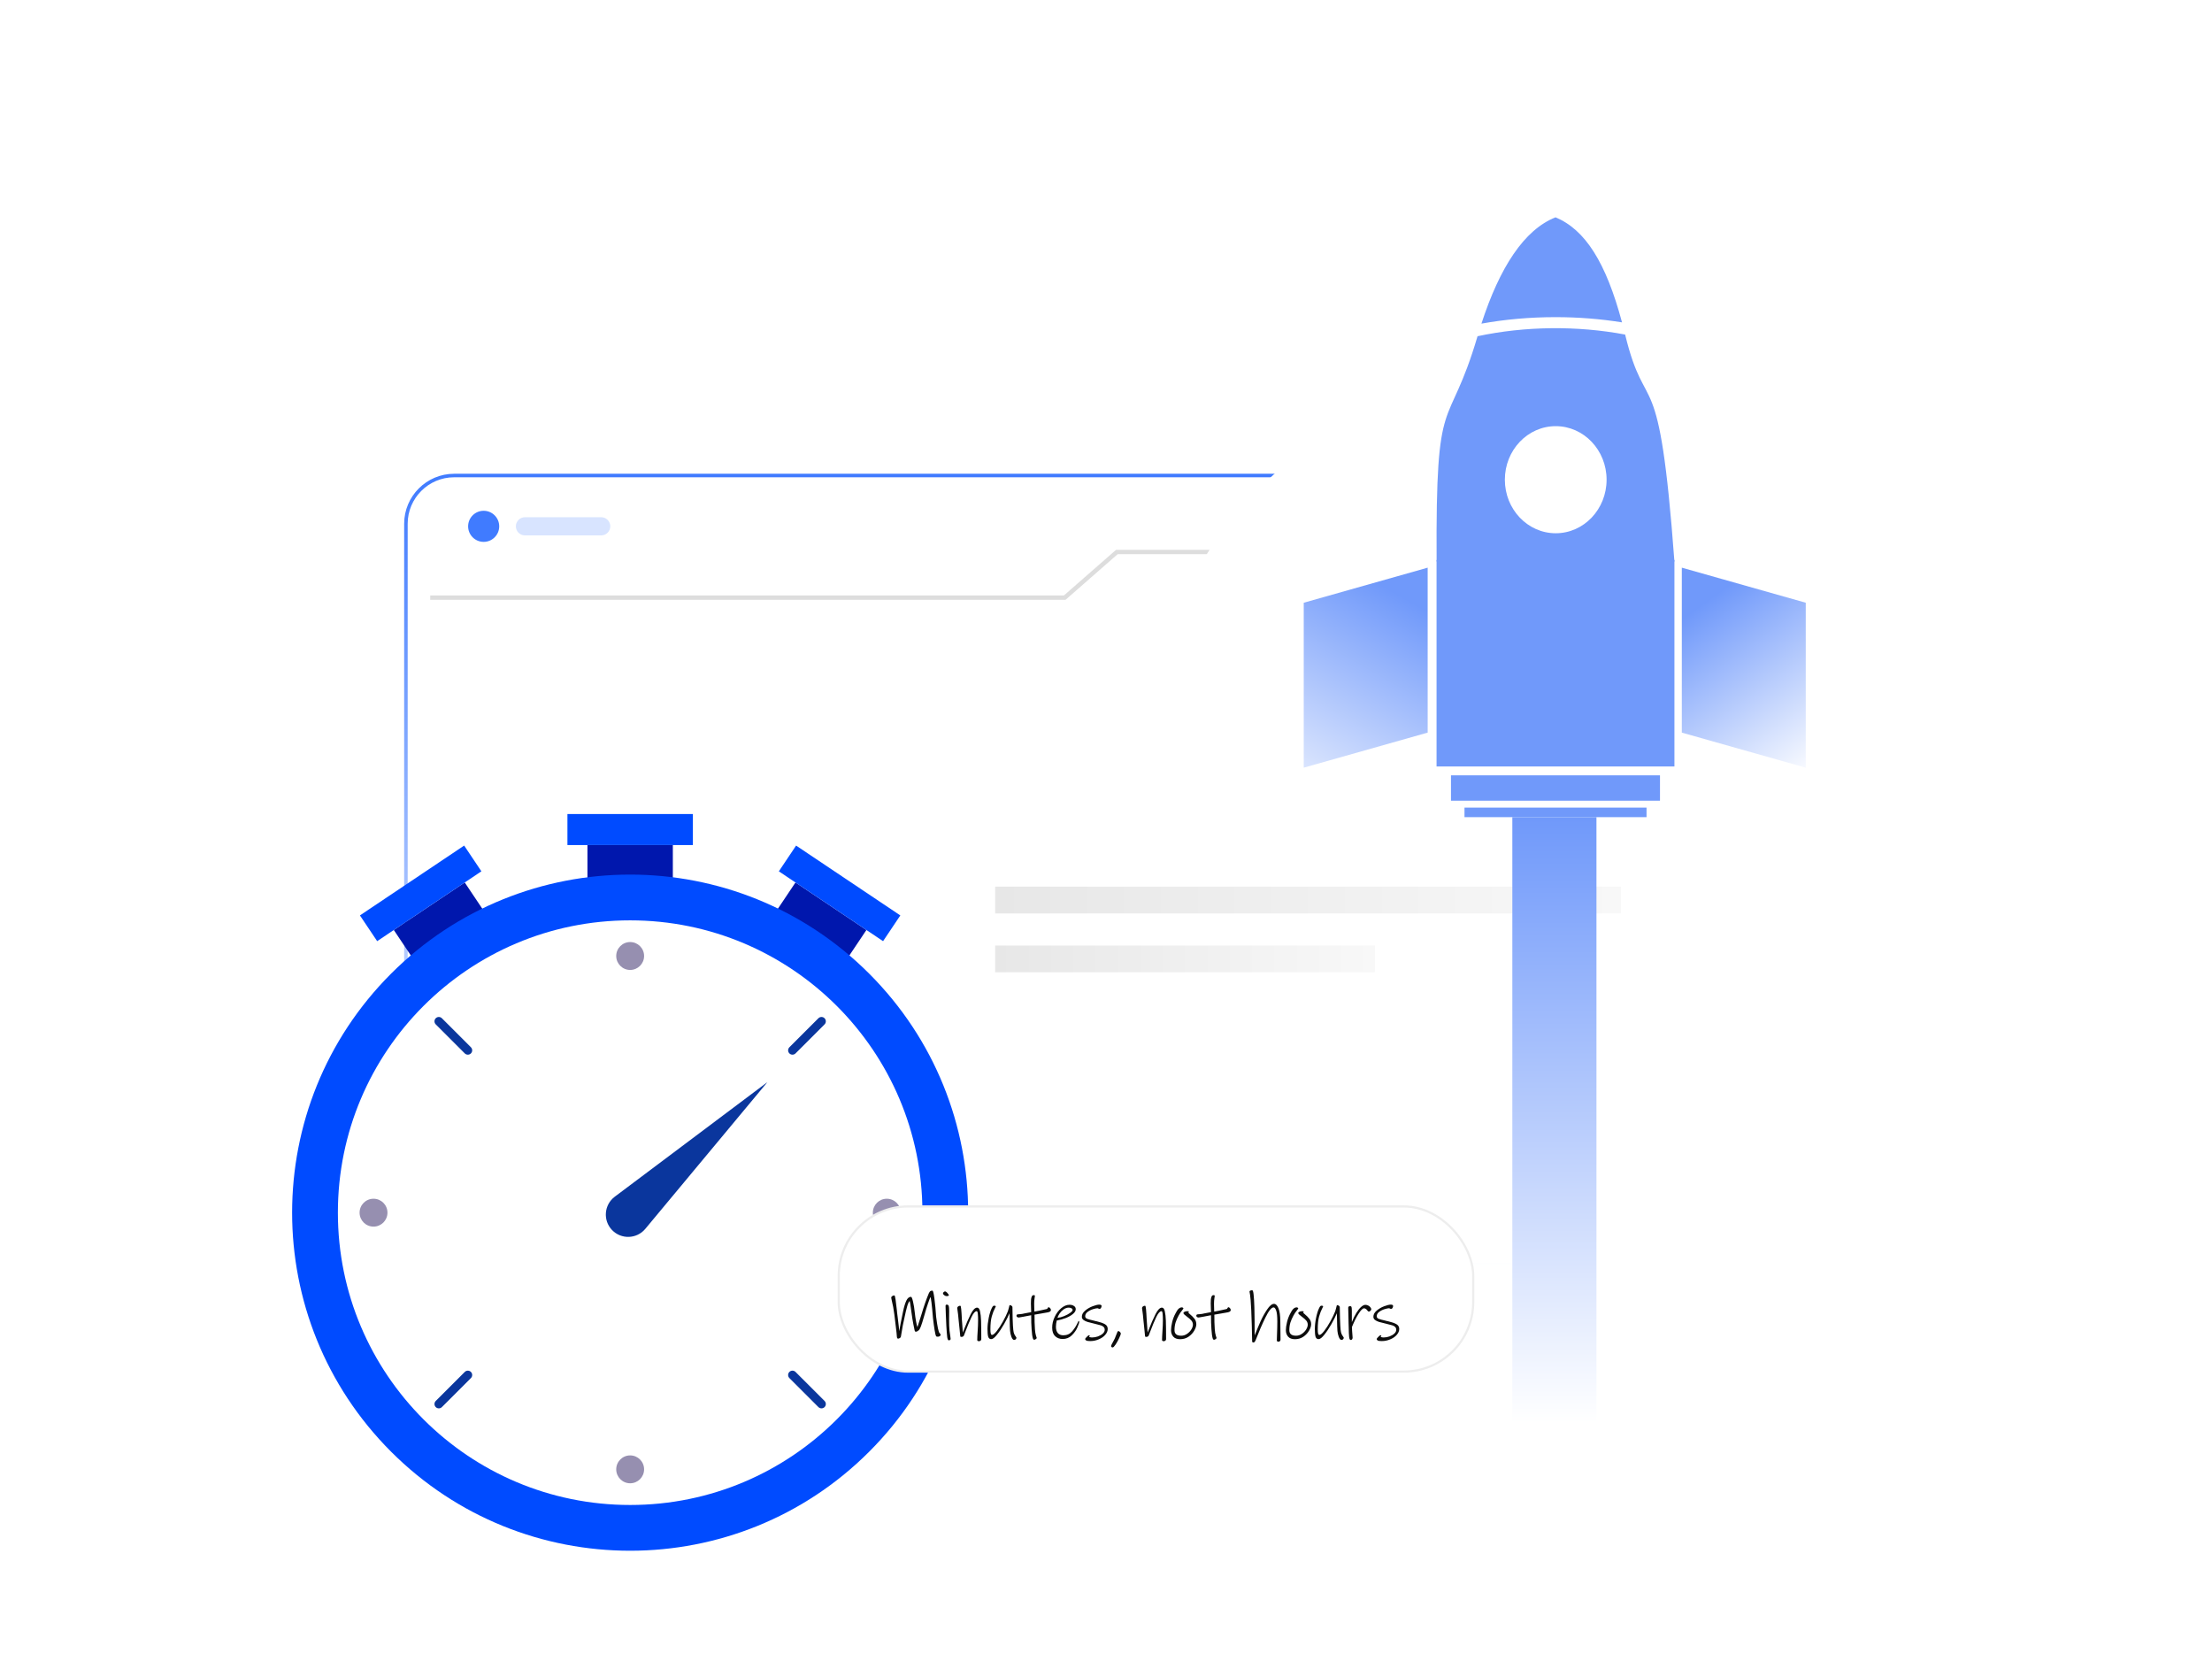 <svg width="509" height="384" viewBox="0 0 509 384" fill="none" xmlns="http://www.w3.org/2000/svg">
<g filter="url(#filter0_d_2508_5618)">
<g clip-path="url(#clip0_2508_5618)">
<path d="M353.873 291.436H104.501C98.159 291.436 93 286.277 93 279.935V120.501C93 114.159 98.159 109 104.501 109H353.872C360.214 109 365.373 114.159 365.373 120.501V279.935C365.374 286.277 360.214 291.436 353.873 291.436ZM104.501 109.809C98.606 109.809 93.81 114.605 93.81 120.5V279.934C93.81 285.83 98.606 290.625 104.501 290.625H353.872C359.767 290.625 364.563 285.83 364.563 279.934V120.501C364.563 114.606 359.767 109.81 353.872 109.81L104.501 109.809Z" fill="url(#paint0_linear_2508_5618)"/>
<path d="M114.873 121.093C114.873 123.068 113.271 124.67 111.296 124.67C109.32 124.67 107.719 123.068 107.719 121.093C107.719 119.117 109.32 117.516 111.296 117.516C113.271 117.516 114.873 119.118 114.873 121.093Z" fill="#407BFF"/>
<path opacity="0.2" d="M138.341 123.182H120.795C119.644 123.182 118.703 122.24 118.703 121.09C118.703 119.939 119.645 118.998 120.795 118.998H138.341C139.492 118.998 140.433 119.94 140.433 121.09C140.433 122.241 139.492 123.182 138.341 123.182Z" fill="#407BFF"/>
<path d="M99 137.5H245L257 127H298.5V137.5H358" stroke="#DDDDDD"/>
<g filter="url(#filter1_f_2508_5618)">
<ellipse cx="350.5" cy="175" rx="86.5" ry="88" fill="white"/>
</g>
<g filter="url(#filter2_d_2508_5618)">
<path d="M154.826 178.418H135.18V201.94H154.826V178.418Z" fill="#0017AD"/>
<path d="M159.439 171.291H130.57V178.419H159.439V171.291Z" fill="#004BFF"/>
<path d="M199.369 197.967L183.047 187.031L169.954 206.574L186.277 217.509L199.369 197.967Z" fill="#0017AD"/>
<path d="M207.172 194.613L183.188 178.545L179.22 184.467L203.204 200.535L207.172 194.613Z" fill="#004BFF"/>
<path d="M103.709 217.51L120.031 206.574L106.939 187.032L90.616 197.967L103.709 217.51Z" fill="#0017AD"/>
<path d="M86.789 200.533L110.773 184.465L106.806 178.543L82.822 194.611L86.789 200.533Z" fill="#004BFF"/>
<path d="M200 318C230.376 287.624 230.376 238.376 200 208C169.624 177.624 120.376 177.624 90 208C59.624 238.376 59.624 287.624 90 318C120.376 348.376 169.624 348.376 200 318Z" fill="#004BFF"/>
<path d="M145.004 330.254C182.147 330.254 212.258 300.143 212.258 263C212.258 225.857 182.147 195.746 145.004 195.746C107.861 195.746 77.75 225.857 77.75 263C77.75 300.143 107.861 330.254 145.004 330.254Z" fill="white"/>
<path d="M145.005 207.154C146.776 207.154 148.213 205.718 148.213 203.946C148.213 202.175 146.776 200.738 145.005 200.738C143.233 200.738 141.797 202.175 141.797 203.946C141.797 205.718 143.233 207.154 145.005 207.154Z" fill="#968FB0"/>
<path d="M148.213 322.054C148.213 323.825 146.776 325.261 145.005 325.261C143.233 325.261 141.797 323.825 141.797 322.054C141.797 320.282 143.233 318.846 145.005 318.846C146.776 318.846 148.213 320.282 148.213 322.054Z" fill="#968FB0"/>
<path d="M204.059 266.209C205.831 266.209 207.267 264.773 207.267 263.001C207.267 261.229 205.831 259.793 204.059 259.793C202.288 259.793 200.852 261.229 200.852 263.001C200.852 264.773 202.288 266.209 204.059 266.209Z" fill="#968FB0"/>
<path d="M85.95 266.209C87.722 266.209 89.158 264.773 89.158 263.001C89.158 261.229 87.722 259.793 85.95 259.793C84.178 259.793 82.742 261.229 82.742 263.001C82.742 264.773 84.178 266.209 85.95 266.209Z" fill="#968FB0"/>
<path d="M189.03 218.975L182.352 225.653" stroke="#0A369D" stroke-width="2" stroke-miterlimit="10" stroke-linecap="round"/>
<path d="M107.655 300.348L100.977 307.026" stroke="#0A369D" stroke-width="2" stroke-miterlimit="10" stroke-linecap="round"/>
<path d="M100.977 218.975L107.655 225.653" stroke="#0A369D" stroke-width="2" stroke-miterlimit="10" stroke-linecap="round"/>
<path d="M182.352 300.348L189.03 307.026" stroke="#0A369D" stroke-width="2" stroke-miterlimit="10" stroke-linecap="round"/>
<path d="M141.459 259.33L176.58 232.973L148.49 266.724C146.525 269.086 142.939 269.205 140.82 266.978C138.703 264.751 139.002 261.175 141.459 259.33Z" fill="#0A369D"/>
</g>
<g filter="url(#filter3_d_2508_5618)">
<rect x="193" y="285" width="146" height="38" rx="16" fill="white"/>
<rect x="193" y="285" width="146" height="38" rx="16" stroke="#EDEDED" stroke-width="0.5"/>
</g>
<path d="M215.852 307.535C215.724 307.535 215.622 307.53 215.547 307.519C215.473 307.497 215.419 307.449 215.387 307.375C215.291 307.214 215.179 306.738 215.05 305.947C214.922 305.156 214.799 304.247 214.681 303.221C214.425 300.088 214.227 298.489 214.088 298.425C213.97 298.682 213.789 299.168 213.543 299.885C213.297 300.59 213.013 301.515 212.693 302.659C212.34 303.889 212.073 304.739 211.891 305.209C211.709 305.669 211.549 305.952 211.41 306.059C211.324 306.134 211.217 306.209 211.089 306.284C210.971 306.348 210.87 306.38 210.784 306.38C210.677 306.38 210.608 306.369 210.576 306.348C210.544 306.316 210.506 306.23 210.463 306.091C210.421 305.931 210.319 305.434 210.159 304.6C209.998 303.755 209.875 302.996 209.79 302.323L209.694 301.649C209.512 300.259 209.389 299.484 209.325 299.323C209.122 299.505 208.929 299.911 208.747 300.542C208.566 301.162 208.357 302.045 208.122 303.189C207.897 304.076 207.625 305.519 207.304 307.519C207.293 307.636 207.213 307.743 207.063 307.84C206.914 307.936 206.78 307.984 206.662 307.984C206.491 307.984 206.395 307.818 206.374 307.487C206.363 307.155 206.288 306.439 206.149 305.338C206.021 304.236 205.903 303.269 205.796 302.435C205.647 301.248 205.443 300.147 205.187 299.131C205.112 298.81 205.075 298.628 205.075 298.586C205.075 298.425 205.149 298.297 205.299 298.201C205.459 298.094 205.631 298.04 205.812 298.04C205.898 298.04 205.989 298.372 206.085 299.035C206.181 299.698 206.283 300.532 206.39 301.537L206.438 302.066C206.481 302.419 206.529 302.788 206.582 303.173C206.785 304.808 206.898 305.835 206.919 306.252C207.133 305.012 207.373 303.766 207.641 302.515L207.785 301.809C208.02 300.676 208.277 299.821 208.555 299.243C208.833 298.655 209.191 298.361 209.629 298.361C209.768 298.361 209.923 298.725 210.094 299.452C210.266 300.168 210.399 301.007 210.495 301.97C210.57 302.654 210.667 303.322 210.784 303.974C210.902 304.627 211.009 305.081 211.105 305.338C211.169 305.156 211.297 304.755 211.49 304.135C211.693 303.515 211.88 302.927 212.051 302.371C212.575 300.585 213.131 298.987 213.719 297.575C213.826 297.351 213.928 297.19 214.024 297.094C214.131 296.987 214.313 296.934 214.569 296.934C214.708 296.934 214.858 297.543 215.018 298.762C215.179 299.981 215.312 301.392 215.419 302.996C215.708 305.263 215.97 306.498 216.205 306.701C216.365 306.84 216.446 306.99 216.446 307.15C216.446 307.225 216.381 307.31 216.253 307.407C216.136 307.492 216.002 307.535 215.852 307.535ZM217.819 298.201C217.637 298.201 217.45 298.126 217.257 297.976C217.076 297.826 216.985 297.704 216.985 297.607C216.985 297.49 217.038 297.377 217.145 297.27C217.263 297.164 217.38 297.11 217.498 297.11C217.658 297.164 217.792 297.249 217.899 297.367C217.984 297.452 218.081 297.565 218.188 297.704C218.295 297.843 218.348 297.928 218.348 297.96C218.348 298.121 218.172 298.201 217.819 298.201ZM218.3 308.369C218.15 308.358 218.038 308.118 217.963 307.647C217.899 307.177 217.829 306.284 217.755 304.969C217.712 304.103 217.674 303.258 217.642 302.435C217.61 301.601 217.589 300.959 217.578 300.51C217.578 300.393 217.594 300.307 217.626 300.254C217.669 300.189 217.744 300.157 217.851 300.157C218.097 300.157 218.252 300.259 218.316 300.462C218.38 300.665 218.412 301.055 218.412 301.633L218.396 303.525C218.396 304.605 218.428 305.471 218.492 306.124C218.492 306.156 218.54 306.498 218.637 307.15C218.712 307.599 218.749 307.898 218.749 308.048C218.749 308.155 218.701 308.235 218.605 308.289C218.519 308.353 218.417 308.38 218.3 308.369ZM225.257 308.577C225.15 308.577 225.059 308.551 224.984 308.497C224.909 308.454 224.872 308.39 224.872 308.305C224.872 307.866 224.904 307.187 224.968 306.268C225.032 305.284 225.064 304.466 225.064 303.814C225.064 303.183 225.043 302.67 225 302.274C224.968 301.868 224.883 301.665 224.744 301.665C224.38 301.665 223.979 302.119 223.541 303.028C223.113 303.926 222.621 305.113 222.065 306.589L221.825 307.23C221.782 307.337 221.707 307.423 221.6 307.487C221.504 307.551 221.402 307.583 221.295 307.583C221.167 307.583 221.082 307.572 221.039 307.551C220.996 307.53 220.969 307.465 220.959 307.358L220.83 306.043L220.59 303.734C220.515 302.814 220.424 302.012 220.317 301.328C220.285 301.168 220.269 301.045 220.269 300.959C220.269 300.799 220.338 300.671 220.477 300.574C220.616 300.467 220.777 300.414 220.959 300.414C221.065 300.414 221.14 300.671 221.183 301.184C221.237 301.697 221.29 302.526 221.343 303.67L221.408 304.52C221.493 305.6 221.541 306.284 221.552 306.573C221.584 306.508 221.611 306.439 221.632 306.364C221.664 306.279 221.702 306.188 221.744 306.091C222.322 304.595 222.862 303.349 223.364 302.355C223.878 301.35 224.369 300.847 224.84 300.847C225.171 300.847 225.396 301.13 225.513 301.697C225.642 302.253 225.722 302.969 225.754 303.846C225.786 304.819 225.802 306.241 225.802 308.112C225.802 308.241 225.749 308.347 225.642 308.433C225.535 308.529 225.406 308.577 225.257 308.577ZM233.339 308.273C233.126 308.273 232.928 308.048 232.746 307.599C232.575 307.15 232.468 306.685 232.425 306.204C232.382 305.744 232.35 304.814 232.329 303.413C232.318 303.189 232.313 302.964 232.313 302.739C232.313 302.504 232.308 302.306 232.297 302.146C231.987 302.884 231.564 303.723 231.03 304.664C230.495 305.605 229.955 306.412 229.41 307.086C228.875 307.759 228.437 308.096 228.095 308.096C227.742 308.096 227.507 307.909 227.389 307.535C227.282 307.161 227.229 306.567 227.229 305.755C227.229 304.996 227.325 304.135 227.518 303.173C227.721 302.21 227.951 301.478 228.207 300.975C228.314 300.751 228.405 300.601 228.48 300.526C228.555 300.441 228.64 300.398 228.736 300.398C229.004 300.398 229.137 300.451 229.137 300.558C229.137 300.612 229.084 300.735 228.977 300.927C228.688 301.462 228.437 302.103 228.223 302.852C228.009 303.6 227.902 304.605 227.902 305.867C227.902 306.712 228.02 307.134 228.255 307.134C228.533 307.134 228.908 306.829 229.378 306.22C229.859 305.6 230.335 304.862 230.805 304.007C231.276 303.151 231.634 302.408 231.88 301.777C231.965 301.563 232.062 301.232 232.169 300.783C232.201 300.601 232.233 300.473 232.265 300.398C232.297 300.312 232.334 300.27 232.377 300.27C232.495 300.27 232.623 300.318 232.762 300.414C232.901 300.51 232.971 300.612 232.971 300.719C232.971 301.232 232.987 302.114 233.019 303.365C233.061 304.605 233.109 305.466 233.163 305.947C233.206 306.364 233.281 306.69 233.387 306.925C233.505 307.161 233.617 307.348 233.724 307.487C233.831 307.615 233.885 307.695 233.885 307.727C233.885 307.898 233.837 308.032 233.74 308.128C233.644 308.225 233.51 308.273 233.339 308.273ZM240.749 302.002C239.766 302.173 239.215 302.269 239.097 302.29L238.055 302.467C238.055 303.023 238.06 303.606 238.071 304.215C238.092 304.824 238.119 305.359 238.151 305.819C238.194 306.439 238.269 306.915 238.376 307.246C238.483 307.578 238.541 307.765 238.552 307.808C238.552 307.914 238.483 308.011 238.344 308.096C238.215 308.192 238.092 308.241 237.975 308.241C237.911 308.241 237.857 308.219 237.814 308.176C237.772 308.144 237.734 308.086 237.702 308C237.638 307.85 237.574 307.572 237.51 307.166C237.456 306.76 237.413 306.311 237.381 305.819C237.349 305.38 237.323 304.873 237.301 304.295C237.29 303.707 237.285 303.14 237.285 302.595C236.686 302.691 236.072 302.809 235.441 302.948C234.874 303.066 234.537 303.124 234.43 303.124C234.302 303.124 234.179 303.087 234.061 303.012C233.955 302.937 233.901 302.836 233.901 302.707C233.901 302.568 233.949 302.478 234.045 302.435C234.142 302.392 234.302 302.371 234.527 302.371C234.687 302.371 234.922 302.344 235.232 302.29C235.542 302.226 235.74 302.184 235.826 302.162C236.542 302.023 237.029 301.932 237.285 301.889C237.285 301.665 237.274 301.371 237.253 301.007C237.232 300.516 237.221 300.141 237.221 299.885C237.221 299.468 237.232 299.147 237.253 298.922C237.285 298.687 237.339 298.479 237.413 298.297C237.499 298.083 237.659 297.976 237.895 297.976C237.991 297.976 238.055 297.992 238.087 298.024C238.119 298.056 238.135 298.115 238.135 298.201C238.135 298.265 238.108 298.452 238.055 298.762C238.002 299.072 237.975 299.484 237.975 299.997C237.975 300.393 237.985 300.836 238.007 301.328L238.023 301.761C238.504 301.686 239.456 301.489 240.878 301.168C240.963 301.146 241.033 301.072 241.086 300.943C241.15 300.815 241.214 300.751 241.279 300.751C241.396 300.751 241.514 300.82 241.631 300.959C241.76 301.088 241.824 301.221 241.824 301.36C241.824 301.542 241.744 301.681 241.583 301.777C241.434 301.873 241.156 301.948 240.749 302.002ZM248.338 304.151C248.338 304.343 248.193 304.766 247.905 305.418C247.627 306.07 247.199 306.674 246.622 307.23C246.055 307.786 245.355 308.064 244.521 308.064C243.836 308.064 243.264 307.85 242.805 307.423C242.345 306.995 242.115 306.337 242.115 305.45C242.115 304.616 242.307 303.793 242.692 302.98C243.077 302.157 243.58 301.489 244.2 300.975C244.82 300.451 245.461 300.189 246.124 300.189C246.52 300.189 246.851 300.28 247.119 300.462C247.397 300.633 247.536 300.884 247.536 301.216C247.536 301.59 247.322 301.954 246.894 302.306C246.477 302.659 245.932 302.969 245.258 303.237C244.585 303.504 243.89 303.696 243.173 303.814C243.045 304.306 242.981 304.787 242.981 305.257C242.981 305.878 243.125 306.359 243.414 306.701C243.713 307.043 244.136 307.214 244.681 307.214C245.504 307.214 246.173 306.92 246.686 306.332C247.199 305.744 247.627 305.081 247.969 304.343C247.99 304.301 248.028 304.22 248.081 304.103C248.135 303.974 248.183 303.91 248.225 303.91C248.3 303.91 248.338 303.99 248.338 304.151ZM245.932 300.847C245.526 300.847 245.135 300.981 244.761 301.248C244.387 301.515 244.072 301.836 243.815 302.21C243.569 302.584 243.409 302.916 243.334 303.205C243.826 303.151 244.344 303.012 244.889 302.788C245.435 302.563 245.889 302.317 246.253 302.05C246.627 301.783 246.814 301.563 246.814 301.392C246.814 301.221 246.723 301.088 246.541 300.991C246.37 300.895 246.167 300.847 245.932 300.847ZM250.886 308.545C250.426 308.545 250.116 308.503 249.955 308.417C249.795 308.331 249.715 308.214 249.715 308.064C249.715 307.968 249.838 307.802 250.084 307.567C250.33 307.321 250.495 307.198 250.581 307.198C250.709 307.198 250.773 307.225 250.773 307.278C250.773 307.321 250.747 307.364 250.693 307.407C250.64 307.449 250.613 307.487 250.613 307.519C250.613 307.562 250.677 307.604 250.805 307.647C250.944 307.69 251.11 307.711 251.303 307.711C251.752 307.711 252.201 307.631 252.65 307.471C253.11 307.3 253.484 307.08 253.772 306.813C254.061 306.546 254.205 306.263 254.205 305.963C254.205 305.674 254.115 305.445 253.933 305.274C253.751 305.102 253.521 304.979 253.243 304.905C252.976 304.819 252.521 304.701 251.88 304.552C251.174 304.391 250.624 304.252 250.228 304.135C249.843 304.007 249.533 303.851 249.298 303.67C249.063 303.477 248.945 303.237 248.945 302.948C248.945 302.435 249.196 301.964 249.699 301.537C250.201 301.109 250.779 300.772 251.431 300.526C252.083 300.28 252.586 300.157 252.938 300.157C253.302 300.157 253.484 300.264 253.484 300.478C253.484 300.606 253.441 300.751 253.355 300.911C253.27 301.061 253.142 301.136 252.971 301.136C252.906 301.136 252.837 301.114 252.762 301.072C252.687 301.018 252.612 300.991 252.538 300.991C252.324 300.991 251.987 301.061 251.527 301.2C251.067 301.339 250.65 301.547 250.276 301.825C249.902 302.103 249.715 302.44 249.715 302.836C249.715 303.092 249.859 303.285 250.148 303.413C250.447 303.531 250.998 303.68 251.8 303.862C251.896 303.894 251.992 303.921 252.088 303.942C252.185 303.953 252.27 303.969 252.345 303.99C253.168 304.183 253.799 304.402 254.238 304.648C254.676 304.894 254.895 305.263 254.895 305.755C254.895 306.225 254.703 306.68 254.318 307.118C253.944 307.546 253.446 307.888 252.826 308.144C252.206 308.412 251.559 308.545 250.886 308.545ZM256.039 310.005C255.932 310.005 255.841 309.973 255.766 309.909C255.702 309.855 255.67 309.78 255.67 309.684C255.67 309.62 255.729 309.465 255.846 309.219C255.975 308.984 256.055 308.839 256.087 308.786L256.536 307.92L256.825 307.182C256.942 306.861 257.039 306.626 257.113 306.476C257.188 306.316 257.263 306.236 257.338 306.236C257.456 306.236 257.579 306.305 257.707 306.444C257.846 306.573 257.915 306.696 257.915 306.813C257.915 306.974 257.787 307.321 257.53 307.856C257.284 308.39 257.012 308.882 256.712 309.331C256.413 309.78 256.189 310.005 256.039 310.005ZM267.779 308.577C267.672 308.577 267.581 308.551 267.506 308.497C267.432 308.454 267.394 308.39 267.394 308.305C267.394 307.866 267.426 307.187 267.49 306.268C267.555 305.284 267.587 304.466 267.587 303.814C267.587 303.183 267.565 302.67 267.523 302.274C267.49 301.868 267.405 301.665 267.266 301.665C266.902 301.665 266.501 302.119 266.063 303.028C265.635 303.926 265.144 305.113 264.588 306.589L264.347 307.23C264.304 307.337 264.229 307.423 264.122 307.487C264.026 307.551 263.925 307.583 263.818 307.583C263.689 307.583 263.604 307.572 263.561 307.551C263.518 307.53 263.492 307.465 263.481 307.358L263.353 306.043L263.112 303.734C263.037 302.814 262.946 302.012 262.839 301.328C262.807 301.168 262.791 301.045 262.791 300.959C262.791 300.799 262.861 300.671 263 300.574C263.139 300.467 263.299 300.414 263.481 300.414C263.588 300.414 263.663 300.671 263.705 301.184C263.759 301.697 263.812 302.526 263.866 303.67L263.93 304.52C264.016 305.6 264.064 306.284 264.074 306.573C264.106 306.508 264.133 306.439 264.155 306.364C264.187 306.279 264.224 306.188 264.267 306.091C264.844 304.595 265.384 303.349 265.887 302.355C266.4 301.35 266.892 300.847 267.362 300.847C267.694 300.847 267.918 301.13 268.036 301.697C268.164 302.253 268.244 302.969 268.276 303.846C268.308 304.819 268.324 306.241 268.324 308.112C268.324 308.241 268.271 308.347 268.164 308.433C268.057 308.529 267.929 308.577 267.779 308.577ZM271.564 308.112C270.847 308.112 270.318 307.914 269.976 307.519C269.634 307.123 269.463 306.631 269.463 306.043C269.463 305.53 269.553 304.894 269.735 304.135C269.928 303.376 270.195 302.697 270.537 302.098C270.558 302.055 270.644 301.9 270.794 301.633C270.954 301.355 271.13 301.146 271.323 301.007C271.515 300.858 271.719 300.783 271.932 300.783C272.029 300.783 272.114 300.81 272.189 300.863C272.275 300.906 272.317 300.965 272.317 301.039C272.317 301.061 272.285 301.114 272.221 301.2C272.168 301.275 272.125 301.333 272.093 301.376C271.729 301.815 271.435 302.248 271.211 302.675C270.911 303.221 270.676 303.761 270.505 304.295C270.345 304.83 270.264 305.413 270.264 306.043C270.264 306.888 270.778 307.31 271.804 307.31C272.285 307.31 272.729 307.171 273.135 306.893C273.552 306.615 273.884 306.279 274.13 305.883C274.376 305.477 274.498 305.108 274.498 304.776C274.498 304.402 274.376 304.076 274.13 303.798C273.884 303.52 273.547 303.226 273.119 302.916C272.841 302.713 272.638 302.547 272.51 302.419C272.381 302.29 272.317 302.184 272.317 302.098C272.317 301.97 272.408 301.868 272.59 301.793C272.772 301.708 272.986 301.665 273.231 301.665C273.37 301.665 273.461 301.676 273.504 301.697C273.547 301.708 273.568 301.734 273.568 301.777C273.568 301.799 273.547 301.836 273.504 301.889C273.472 301.932 273.456 301.97 273.456 302.002C273.456 302.034 273.563 302.141 273.777 302.323C274.204 302.675 274.563 303.034 274.851 303.397C275.14 303.761 275.284 304.188 275.284 304.68C275.284 305.097 275.129 305.578 274.819 306.124C274.509 306.669 274.071 307.139 273.504 307.535C272.937 307.92 272.291 308.112 271.564 308.112ZM282.128 302.002C281.145 302.173 280.594 302.269 280.476 302.29L279.434 302.467C279.434 303.023 279.439 303.606 279.45 304.215C279.471 304.824 279.498 305.359 279.53 305.819C279.573 306.439 279.648 306.915 279.755 307.246C279.862 307.578 279.92 307.765 279.931 307.808C279.931 307.914 279.862 308.011 279.723 308.096C279.594 308.192 279.471 308.241 279.354 308.241C279.29 308.241 279.236 308.219 279.193 308.176C279.151 308.144 279.113 308.086 279.081 308C279.017 307.85 278.953 307.572 278.889 307.166C278.835 306.76 278.792 306.311 278.76 305.819C278.728 305.38 278.702 304.873 278.68 304.295C278.669 303.707 278.664 303.14 278.664 302.595C278.065 302.691 277.451 302.809 276.82 302.948C276.253 303.066 275.916 303.124 275.809 303.124C275.681 303.124 275.558 303.087 275.44 303.012C275.334 302.937 275.28 302.836 275.28 302.707C275.28 302.568 275.328 302.478 275.424 302.435C275.521 302.392 275.681 302.371 275.906 302.371C276.066 302.371 276.301 302.344 276.611 302.29C276.921 302.226 277.119 302.184 277.205 302.162C277.921 302.023 278.408 301.932 278.664 301.889C278.664 301.665 278.653 301.371 278.632 301.007C278.611 300.516 278.6 300.141 278.6 299.885C278.6 299.468 278.611 299.147 278.632 298.922C278.664 298.687 278.718 298.479 278.792 298.297C278.878 298.083 279.038 297.976 279.274 297.976C279.37 297.976 279.434 297.992 279.466 298.024C279.498 298.056 279.514 298.115 279.514 298.201C279.514 298.265 279.487 298.452 279.434 298.762C279.381 299.072 279.354 299.484 279.354 299.997C279.354 300.393 279.364 300.836 279.386 301.328L279.402 301.761C279.883 301.686 280.835 301.489 282.257 301.168C282.342 301.146 282.412 301.072 282.465 300.943C282.529 300.815 282.593 300.751 282.658 300.751C282.775 300.751 282.893 300.82 283.01 300.959C283.139 301.088 283.203 301.221 283.203 301.36C283.203 301.542 283.123 301.681 282.962 301.777C282.813 301.873 282.535 301.948 282.128 302.002ZM294.193 308.69C294.086 308.69 293.995 308.663 293.92 308.609C293.846 308.567 293.808 308.503 293.808 308.417L293.84 307.31C293.894 305.995 293.92 304.921 293.92 304.087C293.92 302.868 293.835 302.018 293.664 301.537C293.493 301.045 293.295 300.799 293.07 300.799C292.568 300.799 291.937 301.579 291.178 303.14C290.419 304.691 289.686 306.385 288.981 308.225C288.927 308.374 288.852 308.519 288.756 308.658C288.671 308.797 288.58 308.866 288.483 308.866C288.248 308.866 288.131 308.791 288.131 308.642C288.131 307.989 288.104 306.77 288.05 304.985C287.997 303.189 287.954 302.007 287.922 301.44C287.826 299.527 287.735 298.345 287.649 297.896C287.564 297.447 287.521 297.206 287.521 297.174C287.521 297.067 287.58 296.987 287.698 296.934C287.815 296.88 287.965 296.853 288.147 296.853C288.296 296.853 288.403 297.196 288.467 297.88C288.542 298.554 288.596 299.42 288.628 300.478L288.644 300.927C288.665 301.259 288.681 302.21 288.692 303.782C288.703 305.343 288.708 306.492 288.708 307.23C289.2 306.001 289.66 304.905 290.087 303.942C290.526 302.98 291.028 302.082 291.595 301.248C292.162 300.403 292.685 299.981 293.167 299.981C293.573 299.981 293.915 300.323 294.193 301.007C294.471 301.681 294.61 302.691 294.61 304.039C294.61 304.637 294.621 305.471 294.642 306.541L294.658 308.225C294.658 308.353 294.615 308.46 294.53 308.545C294.444 308.642 294.332 308.69 294.193 308.69ZM297.988 308.112C297.271 308.112 296.742 307.914 296.4 307.519C296.058 307.123 295.887 306.631 295.887 306.043C295.887 305.53 295.977 304.894 296.159 304.135C296.352 303.376 296.619 302.697 296.961 302.098C296.983 302.055 297.068 301.9 297.218 301.633C297.378 301.355 297.555 301.146 297.747 301.007C297.939 300.858 298.143 300.783 298.356 300.783C298.453 300.783 298.538 300.81 298.613 300.863C298.699 300.906 298.741 300.965 298.741 301.039C298.741 301.061 298.709 301.114 298.645 301.2C298.592 301.275 298.549 301.333 298.517 301.376C298.153 301.815 297.859 302.248 297.635 302.675C297.335 303.221 297.1 303.761 296.929 304.295C296.769 304.83 296.688 305.413 296.688 306.043C296.688 306.888 297.202 307.31 298.228 307.31C298.709 307.31 299.153 307.171 299.559 306.893C299.976 306.615 300.308 306.279 300.554 305.883C300.8 305.477 300.923 305.108 300.923 304.776C300.923 304.402 300.8 304.076 300.554 303.798C300.308 303.52 299.971 303.226 299.543 302.916C299.265 302.713 299.062 302.547 298.934 302.419C298.806 302.29 298.741 302.184 298.741 302.098C298.741 301.97 298.832 301.868 299.014 301.793C299.196 301.708 299.41 301.665 299.656 301.665C299.795 301.665 299.885 301.676 299.928 301.697C299.971 301.708 299.992 301.734 299.992 301.777C299.992 301.799 299.971 301.836 299.928 301.889C299.896 301.932 299.88 301.97 299.88 302.002C299.88 302.034 299.987 302.141 300.201 302.323C300.629 302.675 300.987 303.034 301.275 303.397C301.564 303.761 301.708 304.188 301.708 304.68C301.708 305.097 301.553 305.578 301.243 306.124C300.933 306.669 300.495 307.139 299.928 307.535C299.362 307.92 298.715 308.112 297.988 308.112ZM308.665 308.273C308.451 308.273 308.253 308.048 308.071 307.599C307.9 307.15 307.793 306.685 307.751 306.204C307.708 305.744 307.676 304.814 307.654 303.413C307.644 303.189 307.638 302.964 307.638 302.739C307.638 302.504 307.633 302.306 307.622 302.146C307.312 302.884 306.89 303.723 306.355 304.664C305.821 305.605 305.281 306.412 304.735 307.086C304.201 307.759 303.762 308.096 303.42 308.096C303.067 308.096 302.832 307.909 302.715 307.535C302.608 307.161 302.554 306.567 302.554 305.755C302.554 304.996 302.65 304.135 302.843 303.173C303.046 302.21 303.276 301.478 303.533 300.975C303.639 300.751 303.73 300.601 303.805 300.526C303.88 300.441 303.966 300.398 304.062 300.398C304.329 300.398 304.463 300.451 304.463 300.558C304.463 300.612 304.409 300.735 304.302 300.927C304.014 301.462 303.762 302.103 303.549 302.852C303.335 303.6 303.228 304.605 303.228 305.867C303.228 306.712 303.345 307.134 303.581 307.134C303.859 307.134 304.233 306.829 304.703 306.22C305.184 305.6 305.66 304.862 306.131 304.007C306.601 303.151 306.959 302.408 307.205 301.777C307.291 301.563 307.387 301.232 307.494 300.783C307.526 300.601 307.558 300.473 307.59 300.398C307.622 300.312 307.66 300.27 307.702 300.27C307.82 300.27 307.948 300.318 308.087 300.414C308.226 300.51 308.296 300.612 308.296 300.719C308.296 301.232 308.312 302.114 308.344 303.365C308.387 304.605 308.435 305.466 308.488 305.947C308.531 306.364 308.606 306.69 308.713 306.925C308.83 307.161 308.943 307.348 309.05 307.487C309.157 307.615 309.21 307.695 309.21 307.727C309.21 307.898 309.162 308.032 309.066 308.128C308.969 308.225 308.836 308.273 308.665 308.273ZM315 301.761C314.925 301.761 314.85 301.729 314.776 301.665C314.711 301.601 314.637 301.51 314.551 301.392C314.476 301.285 314.375 301.194 314.246 301.12C314.129 301.045 314.006 301.007 313.877 301.007C313.567 301.007 313.15 301.419 312.627 302.242C312.103 303.055 311.589 304.081 311.087 305.322C311.098 305.568 311.114 305.878 311.135 306.252C311.167 306.626 311.188 306.904 311.199 307.086L311.247 307.727C311.247 307.877 311.215 308.005 311.151 308.112C311.087 308.23 310.969 308.289 310.798 308.289C310.616 308.289 310.499 308.048 310.445 307.567C310.392 307.075 310.36 306.364 310.349 305.434C310.338 305.199 310.328 304.862 310.317 304.423C310.317 303.985 310.306 303.461 310.285 302.852C310.253 301.932 310.237 301.275 310.237 300.879C310.237 300.633 310.387 300.51 310.686 300.51C310.868 300.51 310.975 300.59 311.007 300.751C311.049 300.9 311.071 301.194 311.071 301.633V304.183C311.392 303.36 311.739 302.649 312.113 302.05C312.488 301.451 312.851 300.997 313.204 300.687C313.567 300.366 313.888 300.205 314.166 300.205C314.401 300.205 314.626 300.259 314.84 300.366C315.054 300.473 315.225 300.612 315.353 300.783C315.481 300.943 315.545 301.098 315.545 301.248C315.545 301.344 315.476 301.456 315.337 301.585C315.209 301.702 315.096 301.761 315 301.761ZM317.968 308.545C317.508 308.545 317.198 308.503 317.038 308.417C316.878 308.331 316.797 308.214 316.797 308.064C316.797 307.968 316.92 307.802 317.166 307.567C317.412 307.321 317.578 307.198 317.663 307.198C317.792 307.198 317.856 307.225 317.856 307.278C317.856 307.321 317.829 307.364 317.776 307.407C317.722 307.449 317.696 307.487 317.696 307.519C317.696 307.562 317.76 307.604 317.888 307.647C318.027 307.69 318.193 307.711 318.385 307.711C318.834 307.711 319.283 307.631 319.732 307.471C320.192 307.3 320.566 307.08 320.855 306.813C321.144 306.546 321.288 306.263 321.288 305.963C321.288 305.674 321.197 305.445 321.015 305.274C320.834 305.102 320.604 304.979 320.326 304.905C320.059 304.819 319.604 304.701 318.963 304.552C318.257 304.391 317.706 304.252 317.311 304.135C316.926 304.007 316.616 303.851 316.38 303.67C316.145 303.477 316.028 303.237 316.028 302.948C316.028 302.435 316.279 301.964 316.781 301.537C317.284 301.109 317.861 300.772 318.513 300.526C319.166 300.28 319.668 300.157 320.021 300.157C320.385 300.157 320.566 300.264 320.566 300.478C320.566 300.606 320.524 300.751 320.438 300.911C320.353 301.061 320.224 301.136 320.053 301.136C319.989 301.136 319.92 301.114 319.845 301.072C319.77 301.018 319.695 300.991 319.62 300.991C319.406 300.991 319.069 301.061 318.61 301.2C318.15 301.339 317.733 301.547 317.359 301.825C316.985 302.103 316.797 302.44 316.797 302.836C316.797 303.092 316.942 303.285 317.23 303.413C317.53 303.531 318.08 303.68 318.882 303.862C318.979 303.894 319.075 303.921 319.171 303.942C319.267 303.953 319.353 303.969 319.428 303.99C320.251 304.183 320.882 304.402 321.32 304.648C321.759 304.894 321.978 305.263 321.978 305.755C321.978 306.225 321.785 306.68 321.4 307.118C321.026 307.546 320.529 307.888 319.909 308.144C319.289 308.412 318.642 308.545 317.968 308.545Z" fill="#0C0C0C"/>
<rect x="229" y="204" width="144" height="6.154" fill="url(#paint1_linear_2508_5618)"/>
<rect x="229" y="217.539" width="87.385" height="6.154" fill="url(#paint2_linear_2508_5618)"/>
<path d="M357.933 72.966C352.069 72.966 346.331 73.476 340.891 74.458C345.112 61.475 350.729 52.854 357.938 50C364.778 52.841 369.554 60.393 373.24 74.168C368.32 73.376 363.178 72.966 357.933 72.966Z" fill="#7099FA"/>
<path d="M385.299 129.196H330.577C330.331 88.358 333.161 100.493 339.996 77.356C350.902 75.025 362.927 74.896 373.957 76.972C378.83 97.018 381.766 81.397 385.299 129.196Z" fill="#7099FA"/>
<path d="M385.299 128.838H330.562V176.343H385.299V128.838Z" fill="#7099FA"/>
<path d="M328.518 168.553L300 176.62V138.672L328.518 130.605V168.553Z" fill="url(#paint3_linear_2508_5618)"/>
<path d="M387 168.553L415.519 176.62V138.672L387 130.605V168.553Z" fill="url(#paint4_linear_2508_5618)"/>
<path d="M381.977 178.385H333.883V184.211H381.977V178.385Z" fill="#7099FA"/>
<path d="M378.882 185.809H336.992V188H378.882V185.809Z" fill="#7099FA"/>
<path d="M369.689 110.366C369.689 117.171 364.449 122.686 357.985 122.686C351.521 122.686 346.281 117.171 346.281 110.366C346.281 103.563 351.521 98.047 357.985 98.047C364.449 98.047 369.689 103.563 369.689 110.366Z" fill="white"/>
<path d="M367.357 188H348V327.344H367.357V188Z" fill="url(#paint5_linear_2508_5618)"/>
</g>
</g>
<defs>
<filter id="filter0_d_2508_5618" x="-4" y="-4" width="517" height="392" filterUnits="userSpaceOnUse" color-interpolation-filters="sRGB">
<feFlood flood-opacity="0" result="BackgroundImageFix"/>
<feColorMatrix in="SourceAlpha" type="matrix" values="0 0 0 0 0 0 0 0 0 0 0 0 0 0 0 0 0 0 127 0" result="hardAlpha"/>
<feMorphology radius="4" operator="dilate" in="SourceAlpha" result="effect1_dropShadow_2508_5618"/>
<feOffset/>
<feComposite in2="hardAlpha" operator="out"/>
<feColorMatrix type="matrix" values="0 0 0 0 1 0 0 0 0 1 0 0 0 0 1 0 0 0 1 0"/>
<feBlend mode="normal" in2="BackgroundImageFix" result="effect1_dropShadow_2508_5618"/>
<feBlend mode="normal" in="SourceGraphic" in2="effect1_dropShadow_2508_5618" result="shape"/>
</filter>
<filter id="filter1_f_2508_5618" x="201.1" y="24.1" width="298.8" height="301.8" filterUnits="userSpaceOnUse" color-interpolation-filters="sRGB">
<feFlood flood-opacity="0" result="BackgroundImageFix"/>
<feBlend mode="normal" in="SourceGraphic" in2="BackgroundImageFix" result="shape"/>
<feGaussianBlur stdDeviation="31.45" result="effect1_foregroundBlur_2508_5618"/>
</filter>
<filter id="filter2_d_2508_5618" x="2.519" y="122.591" width="284.962" height="298.89" filterUnits="userSpaceOnUse" color-interpolation-filters="sRGB">
<feFlood flood-opacity="0" result="BackgroundImageFix"/>
<feColorMatrix in="SourceAlpha" type="matrix" values="0 0 0 0 0 0 0 0 0 0 0 0 0 0 0 0 0 0 127 0" result="hardAlpha"/>
<feOffset dy="16"/>
<feGaussianBlur stdDeviation="32.35"/>
<feComposite in2="hardAlpha" operator="out"/>
<feColorMatrix type="matrix" values="0 0 0 0 0.678 0 0 0 0 0.773 0 0 0 0 0.988 0 0 0 1 0"/>
<feBlend mode="normal" in2="BackgroundImageFix" result="effect1_dropShadow_2508_5618"/>
<feBlend mode="normal" in="SourceGraphic" in2="effect1_dropShadow_2508_5618" result="shape"/>
</filter>
<filter id="filter3_d_2508_5618" x="167.662" y="252.228" width="196.676" height="88.676" filterUnits="userSpaceOnUse" color-interpolation-filters="sRGB">
<feFlood flood-opacity="0" result="BackgroundImageFix"/>
<feColorMatrix in="SourceAlpha" type="matrix" values="0 0 0 0 0 0 0 0 0 0 0 0 0 0 0 0 0 0 127 0" result="hardAlpha"/>
<feOffset dy="-7.434"/>
<feGaussianBlur stdDeviation="12.544"/>
<feComposite in2="hardAlpha" operator="out"/>
<feColorMatrix type="matrix" values="0 0 0 0 0.417 0 0 0 0 0.417 0 0 0 0 0.417 0 0 0 0.25 0"/>
<feBlend mode="normal" in2="BackgroundImageFix" result="effect1_dropShadow_2508_5618"/>
<feBlend mode="normal" in="SourceGraphic" in2="effect1_dropShadow_2508_5618" result="shape"/>
</filter>
<linearGradient id="paint0_linear_2508_5618" x1="229.187" y1="109" x2="229.187" y2="291.436" gradientUnits="userSpaceOnUse">
<stop stop-color="#407BFF"/>
<stop offset="1" stop-color="white"/>
</linearGradient>
<linearGradient id="paint1_linear_2508_5618" x1="373" y1="207.077" x2="229" y2="207.077" gradientUnits="userSpaceOnUse">
<stop stop-color="#F8F8F8"/>
<stop offset="1" stop-color="#E7E7E7"/>
</linearGradient>
<linearGradient id="paint2_linear_2508_5618" x1="229" y1="220.616" x2="316.385" y2="220.616" gradientUnits="userSpaceOnUse">
<stop stop-color="#E7E7E7"/>
<stop offset="1" stop-color="#F8F8F8"/>
</linearGradient>
<linearGradient id="paint3_linear_2508_5618" x1="326.5" y1="139.5" x2="296" y2="193" gradientUnits="userSpaceOnUse">
<stop stop-color="#7099FA"/>
<stop offset="1" stop-color="white"/>
</linearGradient>
<linearGradient id="paint4_linear_2508_5618" x1="387" y1="142.5" x2="414.5" y2="180.5" gradientUnits="userSpaceOnUse">
<stop stop-color="#7099FA"/>
<stop offset="1" stop-color="white"/>
</linearGradient>
<linearGradient id="paint5_linear_2508_5618" x1="357.679" y1="188.459" x2="357.679" y2="327.459" gradientUnits="userSpaceOnUse">
<stop stop-color="#7099FA"/>
<stop offset="1" stop-color="white"/>
</linearGradient>
<clipPath id="clip0_2508_5618">
<rect width="509" height="384" rx="24" fill="white"/>
</clipPath>
</defs>
</svg>

